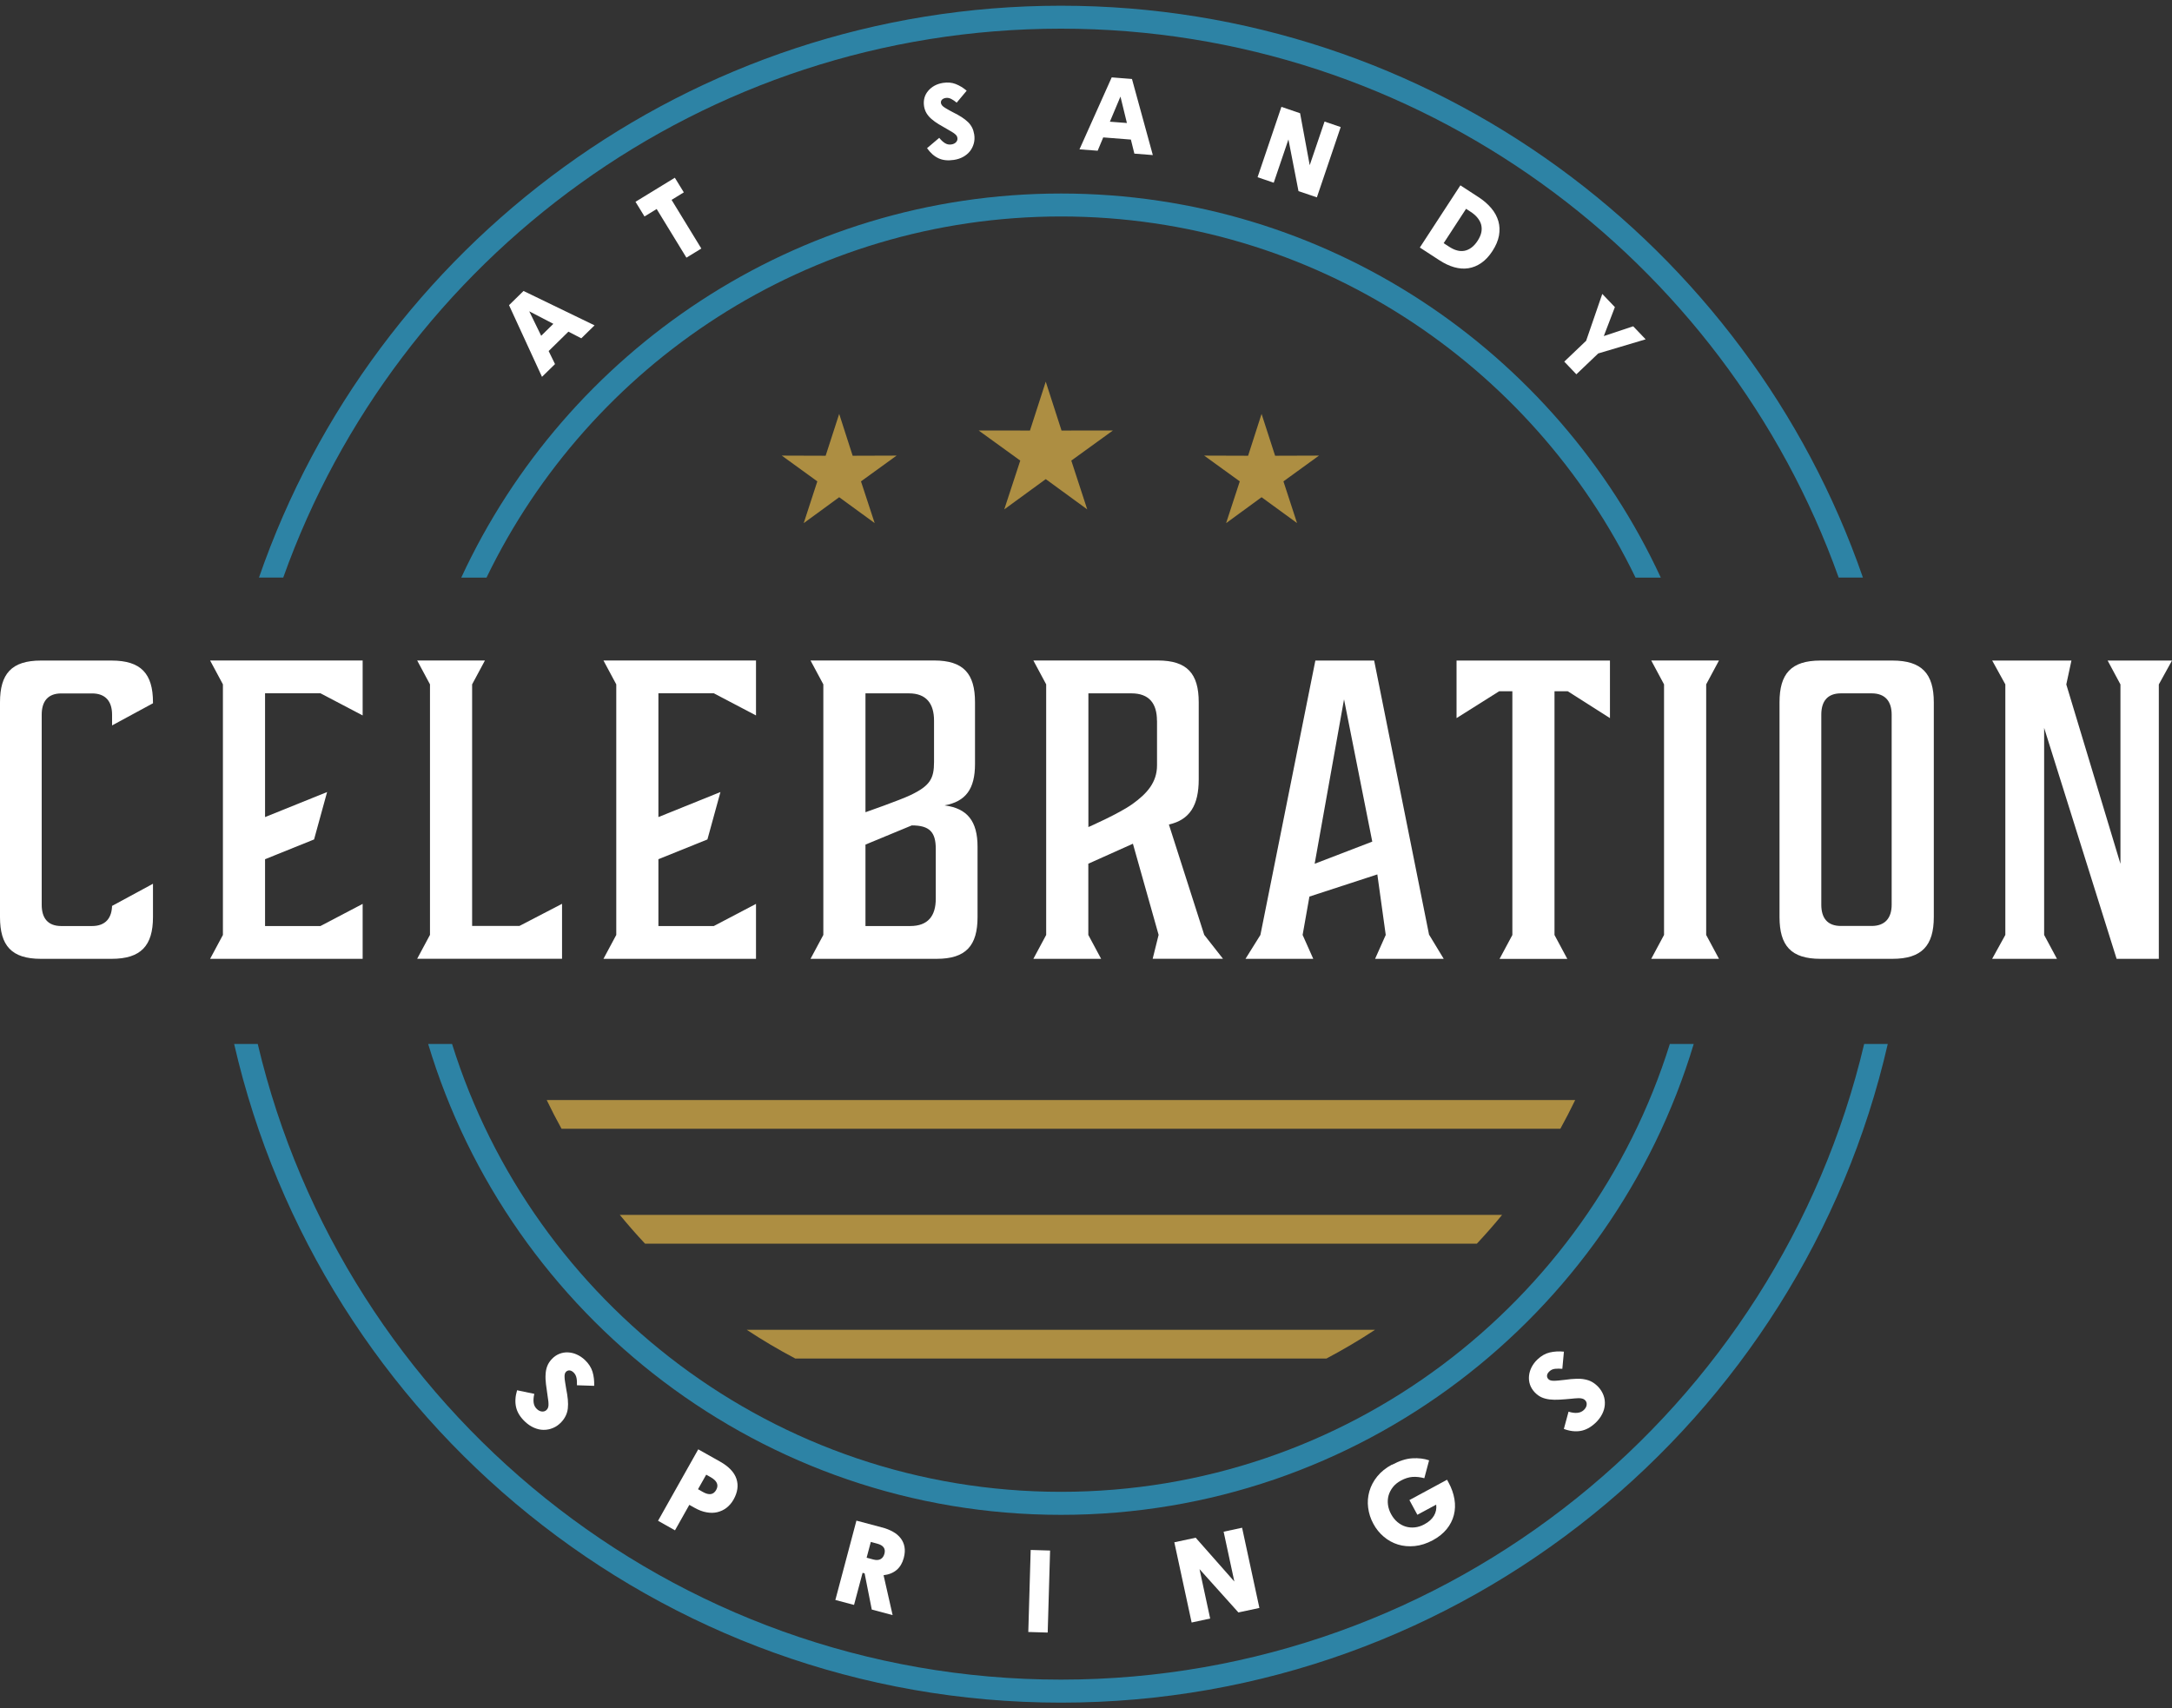 <?xml version="1.0" encoding="UTF-8"?>
<svg id="logos" xmlns="http://www.w3.org/2000/svg" viewBox="0 0 300 235.96">
  <rect x="0" y="0" width="300" height="235.96" fill="#333333" stroke="none"/>
  <defs>
    <style>
      .cls-1 {
        fill: #2d83a5;
      }

      .cls-2 {
        fill: #fff;
      }

      .cls-3 {
        fill-rule: evenodd;
      }

      .cls-3, .cls-4 {
        fill: #ad8e42;
      }
    </style>
  </defs>
  <path class="cls-1" d="M146.54,232c-53.85,0-99.06-37.53-110.94-87.8h-3.26c11.94,52.04,58.59,90.98,114.2,90.98s102.26-38.94,114.2-90.98h-3.26c-11.88,50.27-57.1,87.8-110.94,87.8Z"/>
  <path class="cls-1" d="M146.54,3.96c49.47,0,91.67,31.68,107.42,75.82h3.35C241.42,33.86,197.78.79,146.54.79S51.65,33.86,35.77,79.78h3.35C54.86,35.64,97.06,3.96,146.54,3.96Z"/>
  <path class="cls-1" d="M146.54,29.9c34.89,0,65.1,20.39,79.36,49.88h3.49c-14.48-31.29-46.16-53.05-82.84-53.05s-68.36,21.77-82.84,53.05h3.49c14.25-29.49,44.47-49.88,79.36-49.88Z"/>
  <path class="cls-1" d="M146.54,206.06c-39.44,0-72.91-26.06-84.1-61.86h-3.3c11.29,37.58,46.19,65.04,87.4,65.04s76.1-27.46,87.4-65.04h-3.3c-11.19,35.8-44.65,61.86-84.1,61.86Z"/>
  <g>
    <path class="cls-4" d="M215.52,155.91c.72-1.3,1.4-2.63,2.05-3.97H75.51c.65,1.35,1.33,2.67,2.05,3.97h137.96Z"/>
    <path class="cls-4" d="M89.09,171.78h114.9c1.2-1.29,2.37-2.61,3.48-3.97h-121.86c1.12,1.36,2.28,2.69,3.48,3.97Z"/>
    <path class="cls-4" d="M109.85,187.65h73.36c2.3-1.22,4.55-2.54,6.71-3.97h-86.78c2.16,1.43,4.4,2.75,6.71,3.97Z"/>
  </g>
  <g>
    <path class="cls-2" d="M71.41,192.03l2.39.5c-.11.47-.14.88-.09,1.23s.2.63.44.86c.23.22.47.33.73.35.25.01.46-.06.62-.23.09-.09.15-.19.19-.29.04-.1.06-.23.07-.37,0-.15,0-.32-.02-.52-.02-.2-.05-.44-.1-.71-.09-.61-.17-1.16-.23-1.66-.06-.5-.08-.95-.05-1.37.02-.42.1-.8.23-1.13.13-.34.34-.66.62-.96.32-.34.67-.58,1.05-.73.38-.15.78-.22,1.19-.2.41.02.81.11,1.21.29s.77.42,1.12.75c.53.5.88,1.05,1.06,1.64.18.59.25,1.24.23,1.94l-2.38-.08c.01-.37,0-.7-.06-1s-.19-.56-.4-.76c-.19-.18-.38-.28-.57-.29-.19-.01-.36.06-.5.21-.07.08-.12.17-.15.29-.03.12-.04.26-.03.44,0,.18.03.39.07.65.04.26.09.57.15.93.11.56.19,1.06.23,1.5.04.45.04.85,0,1.22-.04.37-.14.71-.29,1.02-.15.31-.35.61-.62.89-.34.36-.72.63-1.14.8-.42.18-.85.26-1.29.26-.44,0-.88-.1-1.32-.29s-.86-.47-1.25-.84c-.67-.63-1.08-1.3-1.24-2.01-.16-.71-.11-1.49.14-2.33Z"/>
    <path class="cls-2" d="M96.44,200.19l2.99,1.68c1.23.69,1.99,1.49,2.29,2.4.3.91.16,1.86-.4,2.86-.26.46-.58.83-.96,1.13s-.81.49-1.27.61c-.47.11-.97.12-1.5.02-.53-.09-1.08-.3-1.65-.62l-.73-.41-1.98,3.52-2.34-1.32,5.56-9.88ZM97.55,203.68l-1.14,2.02.67.38c.85.48,1.47.39,1.84-.28.38-.68.12-1.27-.79-1.78l-.59-.33Z"/>
    <path class="cls-2" d="M121.81,210.97c.57.15,1.07.35,1.52.6s.8.55,1.07.9.45.75.53,1.2c.08.45.05.96-.1,1.52-.37,1.41-1.31,2.21-2.79,2.39l1.25,5.51-2.88-.77-.99-5-.28-.07-1.18,4.43-2.58-.68,2.91-10.96,3.53.94ZM120.28,212.98l-.58,2.18.93.25c.42.11.75.09,1.01-.06.26-.15.43-.4.52-.74.19-.7-.15-1.17-1-1.39l-.88-.24Z"/>
    <path class="cls-2" d="M142.36,214.09l2.68.08-.33,11.33-2.68-.08.33-11.33Z"/>
    <path class="cls-2" d="M164.59,224.11l-2.39-11.08,2.95-.63,5.34,6.05-1.48-6.88,2.55-.55,2.39,11.08-2.9.62-5.37-5.98,1.47,6.82-2.55.55Z"/>
    <path class="cls-2" d="M192.28,202.32c1-.54,1.93-.84,2.79-.89.86-.05,1.63.04,2.32.28l-.66,2.47c-.56-.15-1.1-.21-1.62-.18-.52.04-1.05.2-1.6.5-.46.25-.84.55-1.12.91s-.48.74-.6,1.16c-.11.41-.14.84-.08,1.28s.2.87.43,1.29c.24.44.53.81.88,1.1.35.29.73.5,1.13.62.41.12.83.16,1.28.11.45-.05.89-.19,1.32-.43.6-.32,1.04-.72,1.31-1.18s.38-.97.31-1.53l-2.6,1.4-1.1-2.03,5.2-2.81.2.37c.42.77.69,1.54.82,2.31s.1,1.5-.08,2.2c-.18.7-.51,1.35-.99,1.94-.48.59-1.12,1.11-1.92,1.54-.84.45-1.68.72-2.5.8-.82.08-1.6.01-2.31-.21s-1.37-.58-1.96-1.08c-.59-.5-1.07-1.09-1.44-1.79-.39-.71-.62-1.45-.72-2.22s-.04-1.52.17-2.26c.21-.73.57-1.42,1.09-2.06.52-.64,1.19-1.18,2.03-1.63Z"/>
    <path class="cls-2" d="M216.01,197.35l.64-2.36c.46.14.87.2,1.22.16.35-.03.64-.16.89-.39.23-.22.36-.45.39-.7.03-.25-.03-.46-.19-.63-.09-.09-.18-.16-.28-.2-.1-.04-.22-.07-.37-.09s-.32-.02-.52,0c-.2,0-.44.03-.72.06-.61.06-1.17.1-1.67.13-.5.03-.96.02-1.37-.03s-.79-.15-1.12-.3c-.33-.15-.64-.38-.92-.67-.32-.34-.54-.7-.67-1.09-.13-.39-.17-.79-.13-1.2s.16-.81.36-1.2.47-.75.81-1.07c.53-.5,1.1-.82,1.7-.96.6-.14,1.25-.18,1.95-.11l-.22,2.37c-.36-.03-.7-.03-1.01,0-.31.04-.57.15-.78.36-.19.18-.3.36-.32.55-.02.19.04.36.18.51.07.08.17.13.28.17.11.04.26.06.43.06.18,0,.39,0,.65-.03.26-.02.57-.05.94-.1.56-.08,1.07-.13,1.51-.14.45-.02.85,0,1.22.08.37.07.7.18,1,.35.3.17.58.39.85.67.34.36.58.75.74,1.18s.21.86.18,1.3-.15.87-.37,1.3c-.22.43-.52.83-.91,1.2-.67.63-1.36,1-2.08,1.12-.72.12-1.49.03-2.31-.28Z"/>
  </g>
  <g>
    <path class="cls-2" d="M70.31,42.15l2-1.96,9.81,4.75-1.83,1.79-1.78-.92-2.73,2.68.88,1.8-1.8,1.76-4.55-9.89ZM76.43,44.73l-3.33-1.73,1.65,3.38,1.68-1.65Z"/>
    <path class="cls-2" d="M87.78,27.87l5.43-3.32,1.24,2.02-1.69,1.04,4.11,6.72-2.06,1.26-4.11-6.72-1.68,1.03-1.24-2.02Z"/>
    <path class="cls-2" d="M128.04,20.47l1.69-1.43c.27.34.55.59.82.75.27.16.56.21.86.16.28-.04.5-.15.65-.32.15-.17.21-.36.18-.57-.02-.11-.05-.21-.1-.29-.05-.08-.13-.17-.23-.25-.1-.09-.23-.18-.38-.27s-.34-.21-.56-.33c-.48-.27-.92-.53-1.31-.76s-.72-.48-1.01-.73-.51-.52-.68-.8-.28-.61-.34-.97c-.06-.41-.04-.8.06-1.16.1-.36.28-.68.52-.96.24-.28.53-.52.88-.71.35-.19.73-.31,1.16-.38.65-.1,1.23-.05,1.76.16s1.03.51,1.51.92l-1.38,1.65c-.25-.21-.5-.38-.75-.51-.25-.13-.5-.18-.76-.14-.24.04-.41.12-.53.25s-.16.29-.13.47c.01.09.06.18.12.27s.16.18.29.27c.13.09.3.2.5.31.21.12.45.26.75.41.46.23.86.45,1.2.67s.63.45.87.68.43.5.57.77.23.59.29.94c.07.44.05.86-.06,1.26-.11.4-.29.75-.53,1.06-.25.31-.56.57-.94.78-.38.21-.81.35-1.29.42-.82.12-1.53.05-2.12-.23-.6-.28-1.12-.75-1.58-1.4Z"/>
    <path class="cls-2" d="M153.56,10.69l2.79.22,2.88,10.51-2.55-.2-.48-1.94-3.82-.3-.77,1.84-2.51-.19,4.45-9.94ZM155.65,16.99l-.89-3.65-1.46,3.47,2.35.18Z"/>
    <path class="cls-2" d="M173.7,24.47l3.29-9.71,2.58.88,1.33,7.18,2.05-6.03,2.23.76-3.29,9.71-2.54-.86-1.39-7.14-2.03,5.98-2.23-.76Z"/>
    <path class="cls-2" d="M201.71,25.6l2.49,1.62c.73.47,1.32.99,1.79,1.55.47.56.79,1.16.97,1.79s.2,1.29.08,1.99c-.13.69-.43,1.4-.9,2.12-.46.71-.97,1.26-1.54,1.65-.56.39-1.15.63-1.78.73-.63.1-1.28.05-1.96-.14-.68-.19-1.37-.52-2.06-.97l-2.69-1.75,5.6-8.59ZM202.49,28.85l-3.09,4.74.79.51c.36.23.71.4,1.06.49.35.1.69.11,1.02.05.33-.06.66-.21.97-.44.31-.23.6-.55.87-.97.26-.41.43-.8.5-1.17.07-.38.05-.73-.04-1.07-.1-.34-.28-.65-.53-.95s-.57-.57-.95-.81l-.6-.39Z"/>
    <path class="cls-2" d="M221.31,40.6l1.74,1.82-1.53,4,4.06-1.35,1.72,1.8-6.55,1.95-3.02,2.88-1.67-1.75,3.02-2.88,2.23-6.47Z"/>
  </g>
  <polygon class="cls-3" points="144.44 52.72 142.26 59.47 135.17 59.46 140.92 63.62 138.71 70.36 144.44 66.18 150.17 70.36 147.97 63.62 153.72 59.46 146.62 59.47 144.44 52.72"/>
  <polygon class="cls-3" points="174.25 57.17 172.39 62.95 166.32 62.93 171.24 66.49 169.35 72.26 174.25 68.68 179.15 72.25 177.27 66.49 182.18 62.93 176.12 62.95 174.25 57.17"/>
  <polygon class="cls-3" points="115.91 57.17 114.04 62.95 107.98 62.93 112.89 66.49 111.01 72.26 115.91 68.68 120.81 72.25 118.92 66.49 123.84 62.93 117.77 62.95 115.91 57.17"/>
  <g>
    <path class="cls-2" d="M15.48,98.72c0-1.82-.88-2.94-2.77-2.94h-4.24c-1.88,0-2.71,1.12-2.71,2.94v26.25c0,1.82.82,2.94,2.71,2.94h4.24c1.88,0,2.77-1.12,2.77-2.94v.16l5.65-3.06v4.6c0,3.94-1.65,5.77-5.71,5.77H5.65c-4.06,0-5.65-1.82-5.65-5.77v-29.66c0-3.94,1.59-5.77,5.65-5.77h9.77c4.06,0,5.71,1.82,5.71,5.77v.13l-5.65,3.06v-1.48Z"/>
    <path class="cls-2" d="M59.39,129.14v-34.61l-1.77-3.3h9.36l-1.77,3.3v33.37h6.53l5.89-3.06v7.59h-20.01l1.77-3.3Z"/>
    <path class="cls-2" d="M90.94,112.86l8.57-3.46-1.8,6.55-6.77,2.73v9.23h7.65l5.83-3.06v7.59h-21.07l1.77-3.3v-34.61l-1.77-3.3h21.07v7.59l-5.83-3.06h-7.65v17.09Z"/>
    <path class="cls-2" d="M130.49,111.25c3.12.41,4.53,2.18,4.53,5.71v9.71c0,3.94-1.59,5.77-5.65,5.77h-17.42l1.77-3.3v-34.61l-1.77-3.3h17.07c4.06,0,5.65,1.82,5.65,5.77v8.53c0,3.47-1.3,5.18-4.18,5.71ZM119.54,112.19s4.7-1.64,6.23-2.37c2.69-1.29,3.24-2.27,3.24-4.57v-5.71c0-2.35-1.06-3.77-3.47-3.77h-6v16.42ZM129.25,117.25c0-2.3-.84-3.24-3.31-3.24l-6.4,2.65v11.25h6.18c2.47,0,3.53-1.41,3.53-3.77v-6.89Z"/>
    <path class="cls-2" d="M150.32,119.31v9.83l1.77,3.3h-9.36l1.77-3.3v-34.61l-1.77-3.3h17.19c4.06,0,5.65,1.82,5.65,5.77v10.65c0,3.59-1.24,5.59-4.12,6.24l4.88,15.24,2.59,3.3h-9.71l.82-3.3s-2.67-9.44-3.55-12.59l-6.16,2.76ZM159.8,99.54c0-2.35-1.06-3.77-3.53-3.77h-5.94v18.47s4.21-1.84,6.08-3.18c2.01-1.44,3.4-2.99,3.4-5.35v-6.18Z"/>
    <path class="cls-2" d="M197.41,129.14l2,3.3h-9.48l1.47-3.3-1.16-8.36-9.38,3.06-.94,5.3,1.47,3.3h-9.36l2.06-3.3,7.59-37.9h8.12l7.59,37.9ZM181.58,119.31l7.96-3.06-3.9-19.65-4.06,22.72Z"/>
    <path class="cls-2" d="M222.37,99.19l-5.83-3.71h-1.83v33.67l1.77,3.3h-9.36l1.77-3.3v-33.67h-1.82l-5.89,3.71v-7.95h21.19v7.95Z"/>
    <path class="cls-2" d="M237.43,132.44h-9.36l1.77-3.3v-34.61l-1.77-3.3h9.36l-1.77,3.3v34.61l1.77,3.3Z"/>
    <path class="cls-2" d="M261.39,91.24c4.06,0,5.71,1.82,5.71,5.77v29.66c0,3.94-1.65,5.77-5.71,5.77h-9.95c-4.06,0-5.65-1.82-5.65-5.77v-29.66c0-3.94,1.59-5.77,5.65-5.77h9.95ZM258.51,95.77h-4.24c-1.88,0-2.71,1.12-2.71,2.94v26.25c0,1.82.82,2.94,2.71,2.94h4.24c1.88,0,2.77-1.12,2.77-2.94v-26.25c0-1.82-.88-2.94-2.77-2.94Z"/>
    <path class="cls-2" d="M275.16,91.24h10.95l-.71,3.3,7.48,24.78v-24.78l-1.77-3.3h8.89l-1.82,3.3v37.9h-5.83l-10.01-31.9v28.6l1.77,3.3h-8.95l1.82-3.3v-34.61l-1.82-3.3Z"/>
    <path class="cls-2" d="M36.61,112.86l8.57-3.46-1.8,6.55-6.77,2.73v9.23h7.65l5.83-3.06v7.59h-21.07l1.77-3.3v-34.61l-1.77-3.3h21.07v7.59l-5.83-3.06h-7.65v17.09Z"/>
  </g>
</svg>